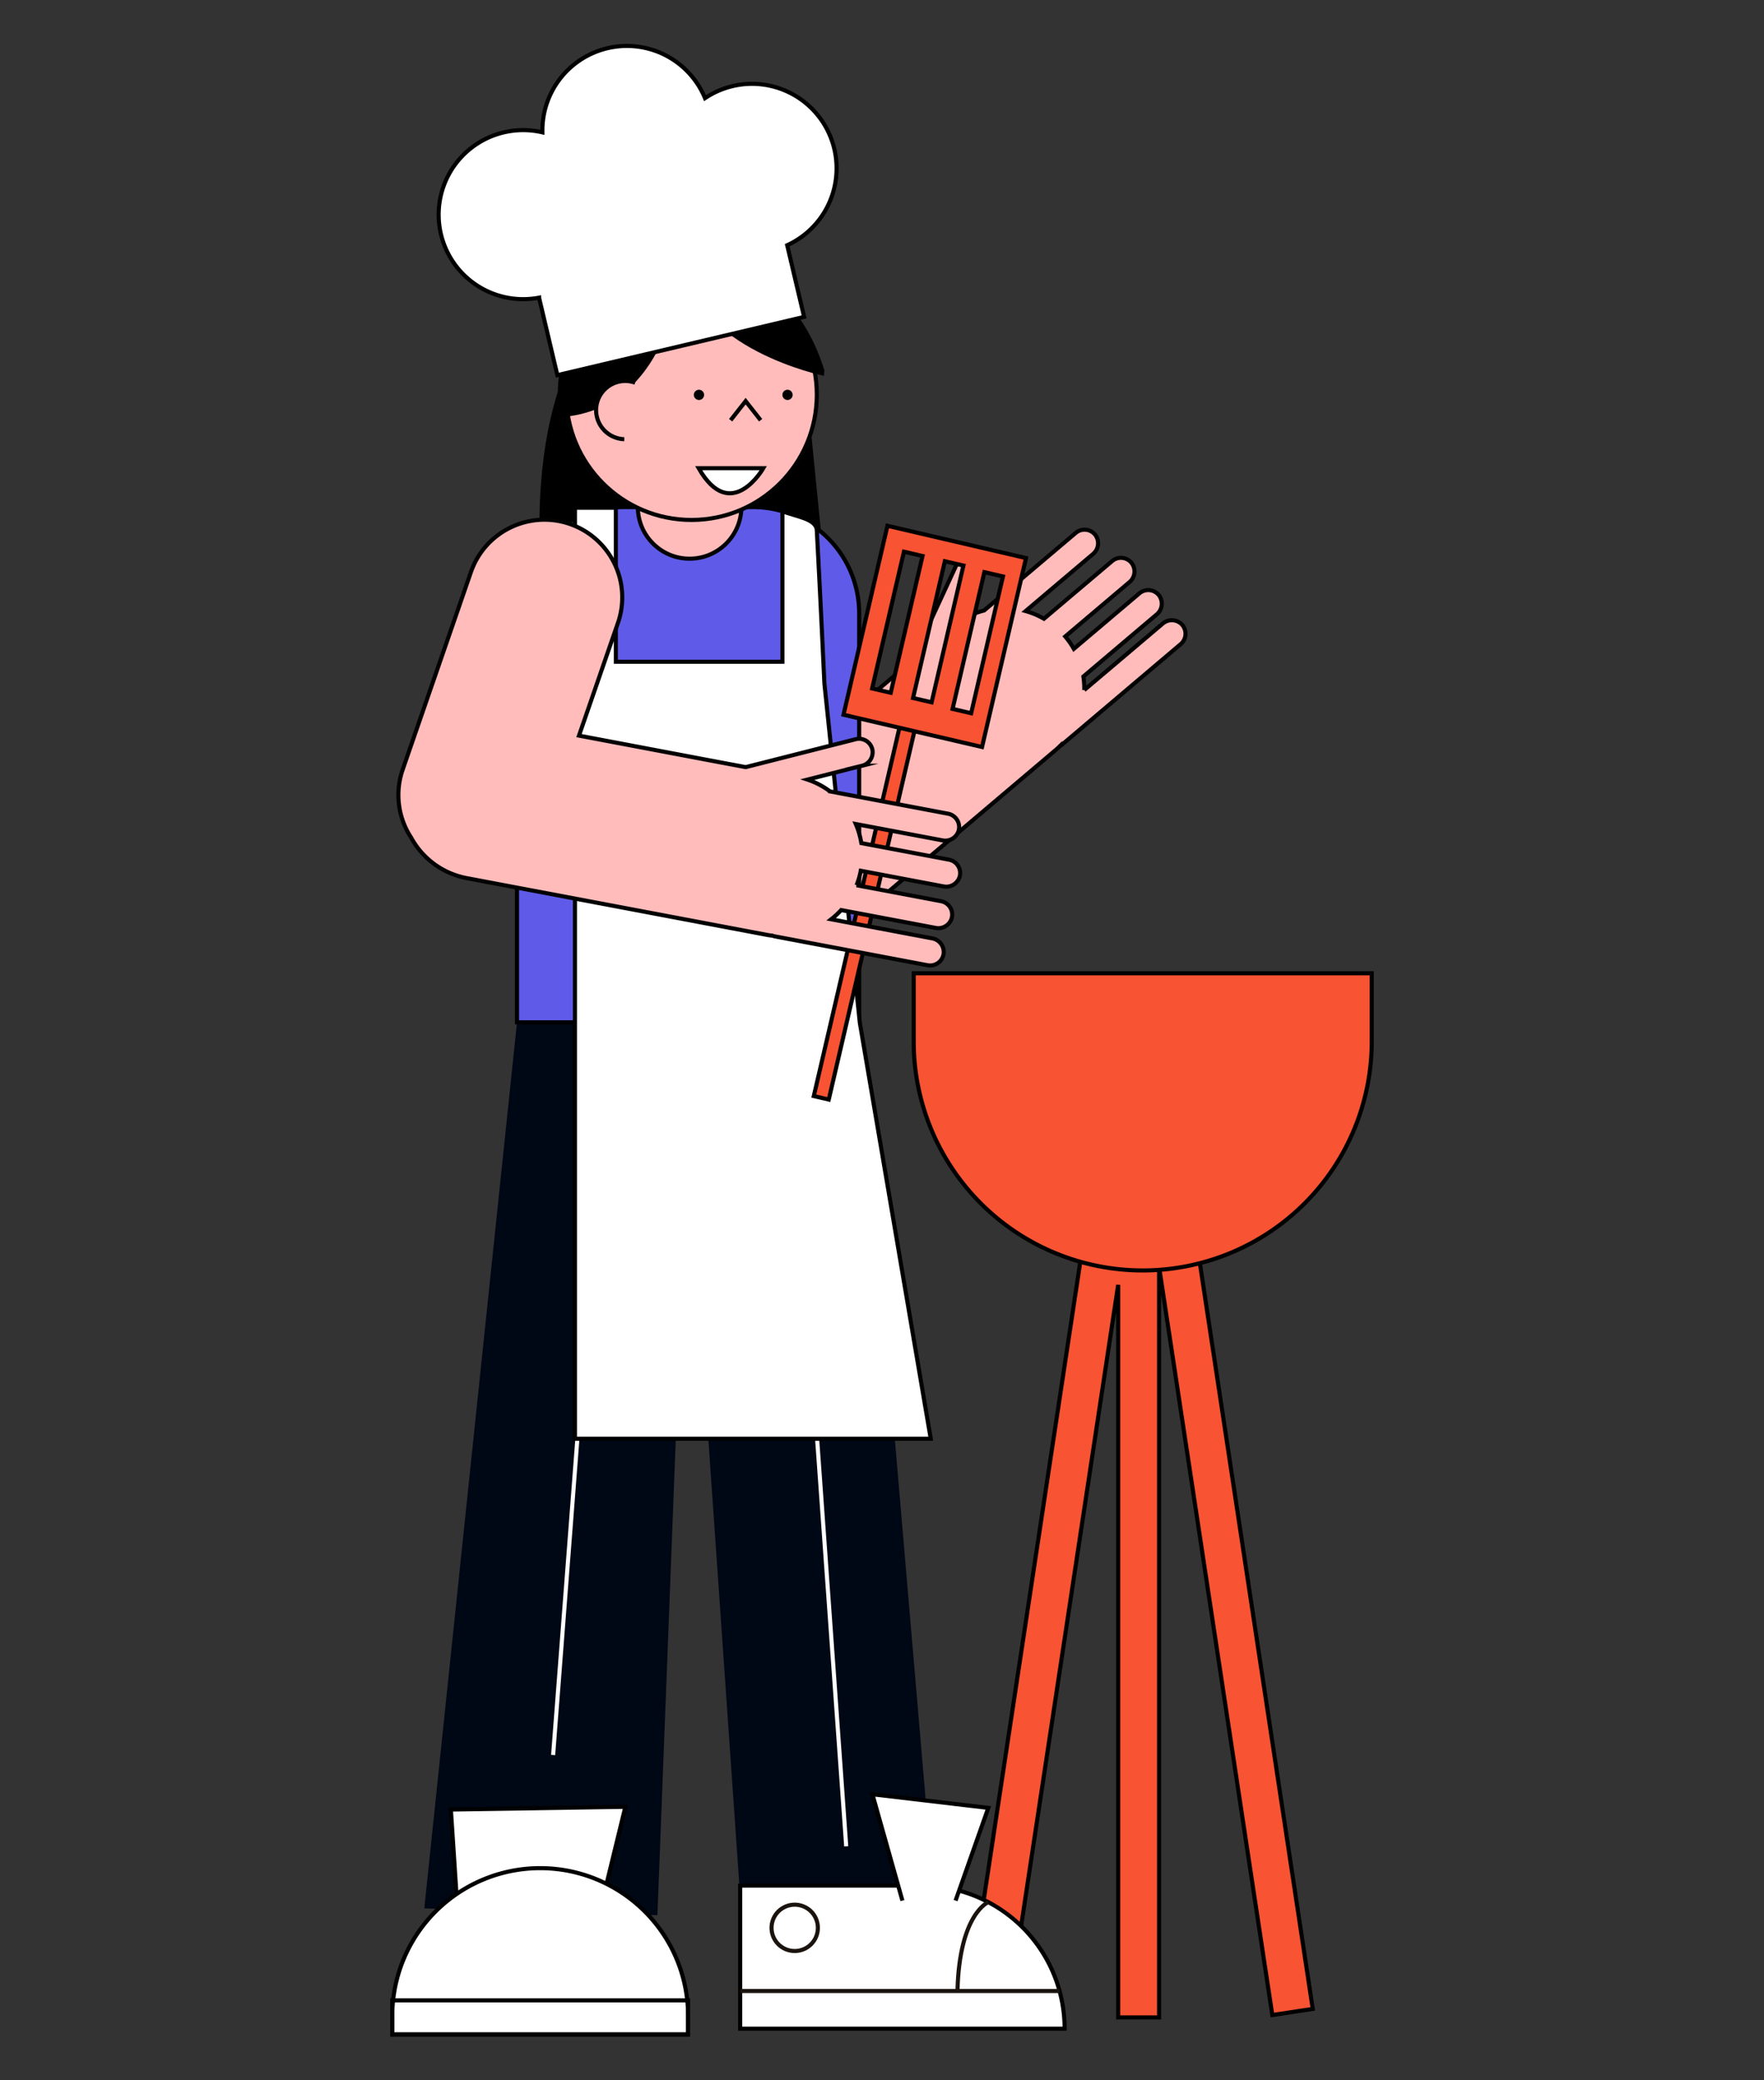 <svg id="Capa_1" data-name="Capa 1" xmlns="http://www.w3.org/2000/svg" viewBox="0 0 1294 1526"><rect x="0" y="0" width="1294" height="1526" fill="#333333" stroke="none"/><title>Mesa de trabajo 31_1</title><path d="M866.1,472.54a10,10,0,0,0,.72-14.59,10.24,10.24,0,0,0-13.91-.45l-57.54,48.72a59.21,59.21,0,0,0-.64-9.94l53.78-45.53a10.24,10.24,0,0,0,1.84-13.8,10,10,0,0,0-14.51-1.69L787.73,476a59,59,0,0,0-6.31-9.07l47.05-39.84a10.22,10.22,0,0,0,1.85-13.79,10,10,0,0,0-14.51-1.7l-50,42.32a58.72,58.72,0,0,0-13.44-5.65l49.41-41.84a10.24,10.24,0,0,0,1.84-13.8,10,10,0,0,0-14.51-1.69l-67.21,56.91a58.62,58.62,0,0,0-17.12,7.38l17.43-37.73a10,10,0,1,0-18.15-8.39l-34.9,75.55-47.46,40.18,1.11-90.77-114.09-1.4L506.16,643a55.94,55.94,0,0,0,.3,6.5,58.73,58.73,0,0,0,14,38.48h0a59,59,0,0,0,83.15,6.9L774.52,550.09c1.08-.92,2.11-1.88,3.11-2.86a10.19,10.19,0,0,0,1.47-1Z" fill="#ffbcbb" stroke="#020202" stroke-miterlimit="10" stroke-width="3"/><polygon points="962.98 1473.74 857.18 774.71 850.25 775.75 850.25 772.97 820.25 772.97 820.25 775.45 815.32 774.71 709.52 1473.74 739.18 1478.23 820.25 942.59 820.25 1479.97 850.25 1479.97 850.25 929.38 933.32 1478.23 962.98 1473.74" fill="#f85333" stroke="#000" stroke-miterlimit="10" stroke-width="3"/><path d="M670.25,714h336a0,0,0,0,1,0,0v50a168,168,0,0,1-168,168h0a168,168,0,0,1-168-168V714A0,0,0,0,1,670.25,714Z" fill="#f85333" stroke="#000" stroke-miterlimit="10" stroke-width="3"/><path d="M444.75,224.47s-57.43,46.39-48,193l208-2-17-171S530.23,165.6,444.75,224.47Z"/><polygon points="685.25 1392.97 630.25 749.97 498.25 699.97 379.25 749.97 311.25 1399.97 482.25 1404.97 504.25 834.97 544.25 1409.97 685.25 1392.97" fill="#000715"/><path d="M457.2,372h95.1a77.95,77.95,0,0,1,77.95,77.95V750a0,0,0,0,1,0,0h-251a0,0,0,0,1,0,0V449.92A77.95,77.95,0,0,1,457.2,372Z" fill="#5f5be8" stroke="#000" stroke-miterlimit="10" stroke-width="3"/><circle cx="505.86" cy="371.88" r="37.98" fill="#ffbcbb" stroke="#020202" stroke-miterlimit="10" stroke-width="3"/><circle cx="507.25" cy="289.51" r="91.93" fill="#ffbcbb" stroke="#020202" stroke-miterlimit="10" stroke-width="3"/><circle cx="512.74" cy="289.67" r="3.76"/><circle cx="577.7" cy="289.67" r="3.76"/><path d="M512.51,343.47h47.42S536.22,384.87,512.51,343.47Z" fill="#fff" stroke="#000" stroke-miterlimit="10" stroke-width="3"/><polyline points="535.97 308.27 546.97 294.27 557.97 308.27" fill="none" stroke="#000" stroke-miterlimit="10" stroke-width="3"/><path d="M543,1383.27H781a0,0,0,0,1,0,0v105a0,0,0,0,1,0,0H648a105,105,0,0,1-105-105v0A0,0,0,0,1,543,1383.27Z" transform="translate(1323.95 2871.54) rotate(-180)" fill="#fff" stroke="#000" stroke-miterlimit="10" stroke-width="3"/><polyline points="700.97 1394.27 724.97 1326.27 639.97 1316.27 661.97 1394.27" fill="#fff" stroke="#000" stroke-miterlimit="10" stroke-width="3"/><line x1="777.28" y1="1460.59" x2="542.97" y2="1460.59" fill="none" stroke="#1b130e" stroke-miterlimit="10" stroke-width="3"/><path d="M725,1395.39s-21.28,8.51-22.64,65.2" fill="none" stroke="#1b130e" stroke-miterlimit="10" stroke-width="3"/><circle cx="582.97" cy="1414.27" r="17" fill="none" stroke="#1b130e" stroke-miterlimit="10" stroke-width="3"/><polygon points="337.75 1433.47 330.75 1327.47 458.75 1325.47 434.95 1422.94 337.75 1433.47" fill="#fff" stroke="#000" stroke-miterlimit="10" stroke-width="3"/><path d="M396.25,1370.47h0A108.5,108.5,0,0,1,504.75,1479v13.5a0,0,0,0,1,0,0h-217a0,0,0,0,1,0,0V1479A108.5,108.5,0,0,1,396.25,1370.47Z" fill="#fff" stroke="#000" stroke-miterlimit="10" stroke-width="3"/><rect x="287.75" y="1467.47" width="217" height="25" fill="none" stroke="#000" stroke-miterlimit="10" stroke-width="3"/><line x1="582.75" y1="822.47" x2="620.75" y2="1354.47" fill="none" stroke="#fff" stroke-miterlimit="10" stroke-width="3"/><line x1="436.75" y1="883.47" x2="405.75" y2="1287.47" fill="none" stroke="#fff" stroke-miterlimit="10" stroke-width="3"/><path d="M500.57,191.47S495.14,300.56,410.93,306C410.93,306,389.09,218,500.57,191.47Z"/><path d="M604.35,275.7S509.17,256.29,500.88,192c0,0,76-9.65,103.87,79.73Z"/><path d="M457.94,322.21a21,21,0,0,1-5.54-.93,21.36,21.36,0,1,1,12.49-40.86c.32.1.64.2,1,.32" fill="#ffbcbb" stroke="#020202" stroke-miterlimit="10" stroke-width="3"/><path d="M577.45,179.9l12.41,52.57-181,42.74-13.42-56.85a62,62,0,1,1,2.44-121.27c0-.53,0-1.06,0-1.59A62,62,0,0,1,517.17,72,62,62,0,1,1,577.45,179.9Z" fill="#fff" stroke="#000" stroke-miterlimit="10" stroke-width="3"/><path d="M421.75,372.47v683h261l-52-305-26-249s-3-65-5.57-112.46c-.46-8.54-15.14-9.94-25.24-14V485.47H451.75v-113Z" fill="#fff" stroke="#000" stroke-miterlimit="10" stroke-width="3"/><rect x="629.7" y="518.41" width="11.27" height="290.75" transform="translate(166.89 -126.67) rotate(13.09)" fill="#f85333" stroke="#000" stroke-miterlimit="10" stroke-width="3"/><path d="M695.4,596.92l-86.54-16.36a58.73,58.73,0,0,0-16.52-8.65l40-10.15A10.23,10.23,0,0,0,640,550.18a10,10,0,0,0-12.3-7.89l-80.67,20.48L526.94,559,424.73,539.65l28.58-82.71A57,57,0,0,0,418,384.39h0a57.06,57.06,0,0,0-72.56,35.31L295.39,564.58a56.91,56.91,0,0,0,6.18,49.85,58.9,58.9,0,0,0,40.86,29.78l220.12,41.6c1.39.27,2.79.46,4.18.62a10.86,10.86,0,0,0,1.71.5l112,21.17a10,10,0,0,0,11.79-8.63,10.24,10.24,0,0,0-8.41-11.09l-74.1-14a59.33,59.33,0,0,0,7.33-6.76l69.24,13.09a10.23,10.23,0,0,0,11.88-7.26,10,10,0,0,0-7.82-12.33l-62-11.71a59.64,59.64,0,0,0,3.07-10.62l60.59,11.45A10.22,10.22,0,0,0,704,643a10,10,0,0,0-7.82-12.34l-64.35-12.16a58.69,58.69,0,0,0-4.07-14l63.62,12a10.23,10.23,0,0,0,11.88-7.25A10,10,0,0,0,695.4,596.92Z" fill="#ffbcbb" stroke="#020202" stroke-miterlimit="10" stroke-width="3"/><path d="M651,385.73l-32.24,138.6L720.39,548l32.24-138.6ZM639.77,505.05,663.1,404.72l13.63,3.17L653.4,508.22Zm30,7L693.1,411.72l13.63,3.17L683.4,515.22Zm42.63,11.17-13.63-3.17L722.1,419.72l13.63,3.17Z" fill="#f85333" stroke="#000" stroke-miterlimit="10" stroke-width="3"/></svg>